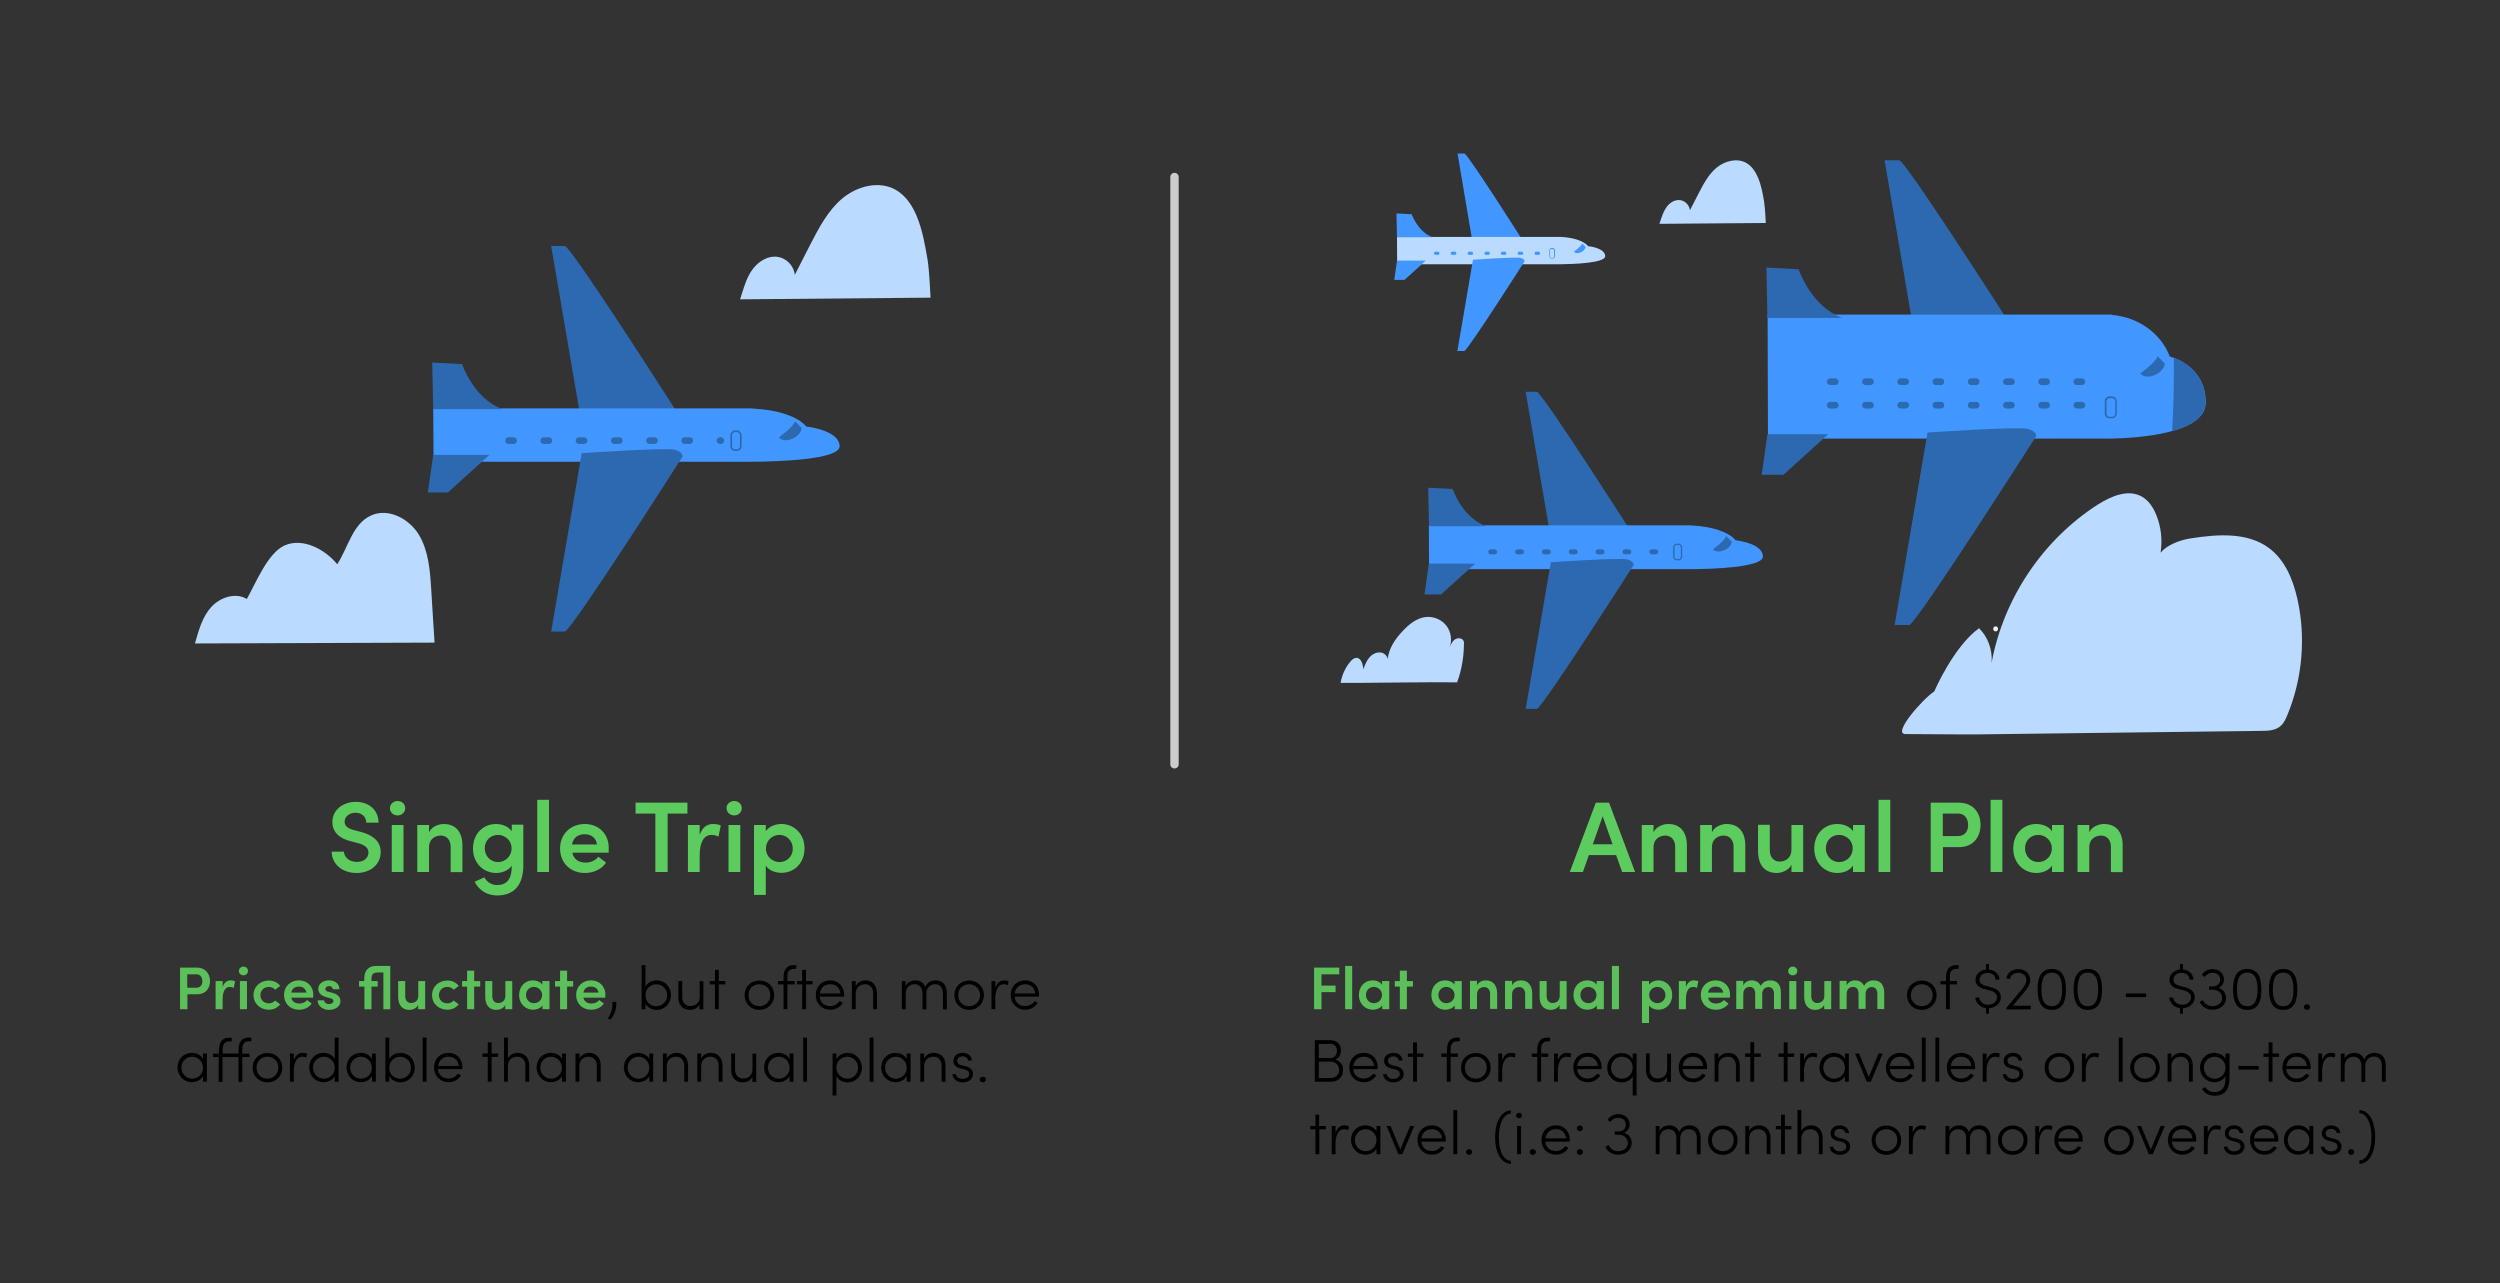 <?xml version="1.0" encoding="utf-8"?>
<!-- Generator: Adobe Illustrator 22.0.1, SVG Export Plug-In . SVG Version: 6.00 Build 0)  -->
<svg version="1.1" id="flat" xmlns="http://www.w3.org/2000/svg" xmlns:xlink="http://www.w3.org/1999/xlink" x="0px" y="0px"
	 viewBox="0 0 1490 764.7" enable-background="new 0 0 1490 764.7" xml:space="preserve">
<rect x="0" y="0" width="1490" height="764.7" fill="#333333" stroke="none"/>
<g>
	<path fill="#2C69B0" d="M346.7,252.9c0,0,49.8,3.4,55.3,2.1c5.4-1.4,4.8-4.1,4.8-4.1s-63.8-100.2-70-104.3c-6.1,0-8.3,0-8.3,0
		L346.7,252.9z"/>
	<path fill="#4197FF" d="M500.4,266c0-8.7-15.9-11.3-19.9-11.8c-4.7-5.8-17.1-10.1-31.9-10.7v-0.1H258.2l0.2,30.8
		c0,5.1,5.3,1,11.7,1h172.6c0,0,1.8,0,4.7,0h1.2v0C463.3,275.1,500.4,274,500.4,266z"/>
	<path fill="#2D69B0" d="M429.1,264.6h0.5c1.1,0,2-0.9,2-2c0-1.1-0.9-2-2-2h-0.5c-1.1,0-2,0.9-2,2
		C427.1,263.7,428,264.6,429.1,264.6z M408.1,264.6h3c1.1,0,2-0.9,2-2c0-1.1-0.9-2-2-2h-3c-1.1,0-2,0.9-2,2
		C406.1,263.7,407,264.6,408.1,264.6z M387.1,264.6h3c1.1,0,2-0.9,2-2c0-1.1-0.9-2-2-2h-3c-1.1,0-2,0.9-2,2
		C385.1,263.7,386,264.6,387.1,264.6z M366.1,264.6h3c1.1,0,2-0.9,2-2c0-1.1-0.9-2-2-2h-3c-1.1,0-2,0.9-2,2
		C364.1,263.7,365,264.6,366.1,264.6z M345.1,264.6h3c1.1,0,2-0.9,2-2c0-1.1-0.9-2-2-2h-3c-1.1,0-2,0.9-2,2
		C343.1,263.7,344,264.6,345.1,264.6z M324.1,264.6h3c1.1,0,2-0.9,2-2c0-1.1-0.9-2-2-2h-3c-1.1,0-2,0.9-2,2
		C322.1,263.7,323,264.6,324.1,264.6z M303.1,264.6h3c1.1,0,2-0.9,2-2c0-1.1-0.9-2-2-2h-3c-1.1,0-2,0.9-2,2
		C301.1,263.7,302,264.6,303.1,264.6z"/>
	<path fill="#2C69B0" d="M439.1,268.3v-0.5h-0.9c-1,0-1.9-0.8-1.9-1.9v-6.5c0-1,0.8-1.9,1.9-1.9h0.9c1,0,1.9,0.8,1.9,1.9v6.5
		c0,1-0.8,1.9-1.9,1.9V268.3v0.5c1.6,0,2.9-1.3,2.9-2.9v-6.5c0-1.6-1.3-2.9-2.9-2.9h-0.9c-1.6,0-2.9,1.3-2.9,2.9v6.5
		c0,1.6,1.3,2.9,2.9,2.9h0.9V268.3z"/>
	<path fill="#2D69B0" d="M299.7,243.9h-41.5l-0.6-27.8l17.8,0.9C275.4,217,282.4,237.9,299.7,243.9z"/>
	<polygon fill="#2D69B0" points="258.2,271.1 255,293.5 267,293.5 291.7,271.1 	"/>
	<path fill="#2C69B0" d="M464.2,260.7c0,0,8.8-6.4,9.6-9.6c2.4,2.4,4,4,4,4s0,4-5.6,6.4C466.6,263.9,464.2,260.7,464.2,260.7z"/>
	<path fill="#2C69B0" d="M346.7,270.1c0,0,49.8-3.4,55.3-2.1c5.4,1.4,4.8,4.1,4.8,4.1s-63.8,100.2-70,104.3c-6.1,0-8.3,0-8.3,0
		L346.7,270.1z"/>
	<path fill="#2C69B0" d="M924.3,320.9c0,0,40.9,2.8,45.4,1.7s3.9-3.4,3.9-3.4s-52.5-82.3-57.5-85.7c-5,0-6.8,0-6.8,0L924.3,320.9z"
		/>
	<path fill="#4197FF" d="M1050.7,331.7c0-7.2-13.1-9.3-16.3-9.7c-3.9-4.8-14-8.3-26.2-8.8v-0.1H851.6l0.1,25.3
		c0,4.2,4.3,0.8,9.6,0.8h141.8c0,0,1.5,0,3.9,0h1v0C1020.2,339.2,1050.7,338.2,1050.7,331.7z"/>
	<path fill="#2D69B0" d="M986.8,330.4h-2.3c-0.8,0-1.5-0.7-1.5-1.5s0.7-1.5,1.5-1.5h2.3c0.8,0,1.5,0.7,1.5,1.5
		S987.7,330.4,986.8,330.4z M970.8,330.4h-2.3c-0.8,0-1.5-0.7-1.5-1.5s0.7-1.5,1.5-1.5h2.3c0.8,0,1.5,0.7,1.5,1.5
		S971.7,330.4,970.8,330.4z M954.8,330.4h-2.3c-0.8,0-1.5-0.7-1.5-1.5s0.7-1.5,1.5-1.5h2.3c0.8,0,1.5,0.7,1.5,1.5
		S955.7,330.4,954.8,330.4z M938.8,330.4h-2.3c-0.8,0-1.5-0.7-1.5-1.5s0.7-1.5,1.5-1.5h2.3c0.8,0,1.5,0.7,1.5,1.5
		S939.6,330.4,938.8,330.4z M922.8,330.4h-2.3c-0.8,0-1.5-0.7-1.5-1.5s0.7-1.5,1.5-1.5h2.3c0.8,0,1.5,0.7,1.5,1.5
		S923.6,330.4,922.8,330.4z M906.8,330.4h-2.3c-0.8,0-1.5-0.7-1.5-1.5s0.7-1.5,1.5-1.5h2.3c0.8,0,1.5,0.7,1.5,1.5
		S907.6,330.4,906.8,330.4z M890.8,330.4h-2.3c-0.8,0-1.5-0.7-1.5-1.5s0.7-1.5,1.5-1.5h2.3c0.8,0,1.5,0.7,1.5,1.5
		S891.6,330.4,890.8,330.4z"/>
	<path fill="#2C69B0" d="M1000.4,334h-1c-1.2,0-2.2-1-2.2-2.2v-5.6c0-1.2,1-2.2,2.2-2.2h1c1.2,0,2.2,1,2.2,2.2v5.6
		C1002.6,333,1001.6,334,1000.4,334z M999.4,324.8c-0.8,0-1.4,0.6-1.4,1.4v5.6c0,0.8,0.6,1.4,1.4,1.4h1c0.8,0,1.4-0.6,1.4-1.4v-5.6
		c0-0.8-0.6-1.4-1.4-1.4H999.4z"/>
	<path fill="#2D69B0" d="M885.8,313.6h-34.1l-0.5-22.9l14.6,0.7C865.8,291.5,871.5,308.6,885.8,313.6z"/>
	<polygon fill="#2D69B0" points="851.6,335.9 849,354.3 858.8,354.3 879.2,335.9 	"/>
	<path fill="#2C69B0" d="M1020.9,327.4c0,0,7.2-5.2,7.9-7.9c2,2,3.3,3.3,3.3,3.3s0,3.3-4.6,5.2S1020.9,327.4,1020.9,327.4z"/>
	<path fill="#2C69B0" d="M924.3,335.1c0,0,40.9-2.8,45.4-1.7s3.9,3.4,3.9,3.4s-52.5,82.3-57.5,85.7c-5,0-6.8,0-6.8,0L924.3,335.1z"
		/>
	<path fill="#2C69B0" d="M1142.8,210.2c0,0,53.7,3.7,59.6,2.2c5.9-1.5,5.1-4.4,5.1-4.4s-68.8-108-75.4-112.5c-6.6,0-8.9,0-8.9,0
		L1142.8,210.2z"/>
	<path fill="#4197FF" d="M1314.6,239.9c0-20.2-17.2-26.3-21.4-27.4c-5.1-13.5-18.4-23.4-34.4-24.8v-0.2h-205.3l0.2,71.6
		c0,11.7,5.7,2.3,12.6,2.3h186.1c0,0,1.9,0,5.1,0h1.3v0C1274.6,261,1314.6,258.4,1314.6,239.9z"/>
	<path fill="#2D69B0" d="M1240.8,239.5h-3c-1.1,0-2,0.9-2,2s0.9,2,2,2h3c1.1,0,2-0.9,2-2S1241.9,239.5,1240.8,239.5z"/>
	<path fill="#2D69B0" d="M1093.8,239.5h-3c-1.1,0-2,0.9-2,2s0.9,2,2,2h3c1.1,0,2-0.9,2-2S1094.9,239.5,1093.8,239.5z"/>
	<path fill="#2D69B0" d="M1135.8,239.5h-3c-1.1,0-2,0.9-2,2s0.9,2,2,2h3c1.1,0,2-0.9,2-2S1136.9,239.5,1135.8,239.5z"/>
	<path fill="#2D69B0" d="M1114.8,239.5h-3c-1.1,0-2,0.9-2,2s0.9,2,2,2h3c1.1,0,2-0.9,2-2S1115.9,239.5,1114.8,239.5z"/>
	<path fill="#2D69B0" d="M1219.8,239.5h-3c-1.1,0-2,0.9-2,2s0.9,2,2,2h3c1.1,0,2-0.9,2-2S1220.9,239.5,1219.8,239.5z"/>
	<path fill="#2D69B0" d="M1156.8,239.5h-3c-1.1,0-2,0.9-2,2s0.9,2,2,2h3c1.1,0,2-0.9,2-2S1157.9,239.5,1156.8,239.5z"/>
	<path fill="#2D69B0" d="M1177.8,239.5h-3c-1.1,0-2,0.9-2,2s0.9,2,2,2h3c1.1,0,2-0.9,2-2S1178.9,239.5,1177.8,239.5z"/>
	<path fill="#2D69B0" d="M1198.8,239.5h-3c-1.1,0-2,0.9-2,2s0.9,2,2,2h3c1.1,0,2-0.9,2-2S1199.9,239.5,1198.8,239.5z"/>
	<path fill="#2D69B0" d="M1240.8,225.5h-3c-1.1,0-2,0.9-2,2s0.9,2,2,2h3c1.1,0,2-0.9,2-2S1241.9,225.5,1240.8,225.5z"/>
	<path fill="#2D69B0" d="M1093.8,225.5h-3c-1.1,0-2,0.9-2,2s0.9,2,2,2h3c1.1,0,2-0.9,2-2S1094.9,225.5,1093.8,225.5z"/>
	<path fill="#2D69B0" d="M1135.8,225.5h-3c-1.1,0-2,0.9-2,2s0.9,2,2,2h3c1.1,0,2-0.9,2-2S1136.9,225.5,1135.8,225.5z"/>
	<path fill="#2D69B0" d="M1114.8,225.5h-3c-1.1,0-2,0.9-2,2s0.9,2,2,2h3c1.1,0,2-0.9,2-2S1115.9,225.5,1114.8,225.5z"/>
	<path fill="#2D69B0" d="M1219.8,225.5h-3c-1.1,0-2,0.9-2,2s0.9,2,2,2h3c1.1,0,2-0.9,2-2S1220.9,225.5,1219.8,225.5z"/>
	<path fill="#2D69B0" d="M1156.8,225.5h-3c-1.1,0-2,0.9-2,2s0.9,2,2,2h3c1.1,0,2-0.9,2-2S1157.9,225.5,1156.8,225.5z"/>
	<path fill="#2D69B0" d="M1177.8,225.5h-3c-1.1,0-2,0.9-2,2s0.9,2,2,2h3c1.1,0,2-0.9,2-2S1178.9,225.5,1177.8,225.5z"/>
	<path fill="#2D69B0" d="M1198.8,225.5h-3c-1.1,0-2,0.9-2,2s0.9,2,2,2h3c1.1,0,2-0.9,2-2S1199.9,225.5,1198.8,225.5z"/>
	<path fill="#2C69B0" d="M1258.7,249.3h-1.4c-1.6,0-2.9-1.3-2.9-2.9v-7.3c0-1.6,1.3-2.9,2.9-2.9h1.4c1.6,0,2.9,1.3,2.9,2.9v7.3
		C1261.6,248,1260.3,249.3,1258.7,249.3z M1257.4,237.3c-1,0-1.9,0.8-1.9,1.9v7.3c0,1,0.8,1.9,1.9,1.9h1.4c1,0,1.9-0.8,1.9-1.9v-7.3
		c0-1-0.8-1.9-1.9-1.9H1257.4z"/>
	<path fill="#2D69B0" d="M1098.2,189.5h-44.8l-0.6-30l19.2,1C1072,160.5,1079.5,183,1098.2,189.5z"/>
	<polygon fill="#2D69B0" points="1053.4,258.8 1050,283 1062.9,283 1089.6,258.8 	"/>
	<path fill="#2C69B0" d="M1275.6,222.6c0,0,9.5-6.9,10.3-10.3c2.6,2.6,4.3,4.3,4.3,4.3s0,4.3-6,6.9
		C1278.2,226.1,1275.6,222.6,1275.6,222.6z"/>
	<path fill="#2C69B0" d="M1148.8,257.8c0,0,53.7-3.7,59.6-2.2c5.9,1.5,5.1,4.4,5.1,4.4s-68.8,108-75.4,112.5c-6.6,0-8.9,0-8.9,0
		L1148.8,257.8z"/>
	<path fill="#2C69B0" d="M1295.6,213.2c0.2,14.6-0.2,29.1-1,43.7c11.1-3.1,19.9-8.3,19.9-17C1314.6,222.4,1301.9,215.6,1295.6,213.2
		z"/>
	<path fill="#4197FF" d="M877.9,146c0,0,25.5,1.8,28.3,1.1c2.8-0.7,2.4-2.1,2.4-2.1S876,93.6,872.9,91.5c-3.1,0-4.2,0-4.2,0
		L877.9,146z"/>
	<path fill="#BADAFF" d="M956.7,152.7c0-4.5-8.2-5.8-10.2-6c-2.4-3-8.7-5.2-16.4-5.5v0h-97.5l0.1,15.8c0,2.6,2.7,0.5,6,0.5h88.4
		c0,0,0.9,0,2.4,0h0.6v0C937.7,157.4,956.7,156.8,956.7,152.7z"/>
	<path fill="#4197FF" d="M916.9,151.9h-1.4c-0.5,0-0.9-0.4-0.9-0.9s0.4-1,0.9-1h1.4c0.5,0,1,0.4,1,1S917.4,151.9,916.9,151.9z
		 M906.9,151.9h-1.4c-0.5,0-1-0.4-1-0.9s0.4-1,1-1h1.4c0.5,0,1,0.4,1,1S907.4,151.9,906.9,151.9z M896.9,151.9h-1.4
		c-0.5,0-1-0.4-1-0.9s0.4-1,1-1h1.4c0.5,0,0.9,0.4,0.9,1S897.5,151.9,896.9,151.9z M887,151.9h-1.4c-0.5,0-0.9-0.4-0.9-0.9
		s0.4-1,0.9-1h1.4c0.5,0,0.9,0.4,0.9,1S887.5,151.9,887,151.9z M877,151.9h-1.4c-0.5,0-0.9-0.4-0.9-0.9s0.4-1,0.9-1h1.4
		c0.5,0,1,0.4,1,1S877.5,151.9,877,151.9z M867,151.9h-1.4c-0.5,0-1-0.4-1-0.9s0.4-1,1-1h1.4c0.5,0,1,0.4,1,1S867.5,151.9,867,151.9
		z M857,151.9h-1.4c-0.5,0-1-0.4-1-0.9s0.4-1,1-1h1.4c0.5,0,0.9,0.4,0.9,1S857.6,151.9,857,151.9z"/>
	<path fill="#4197FF" d="M925.4,154.1h-0.6c-0.7,0-1.4-0.6-1.4-1.4v-3.5c0-0.7,0.6-1.4,1.4-1.4h0.6c0.7,0,1.4,0.6,1.4,1.4v3.5
		C926.7,153.5,926.1,154.1,925.4,154.1z M924.7,148.4c-0.5,0-0.9,0.4-0.9,0.9v3.5c0,0.5,0.4,0.9,0.9,0.9h0.6c0.5,0,0.9-0.4,0.9-0.9
		v-3.5c0-0.5-0.4-0.9-0.9-0.9H924.7z"/>
	<path fill="#4197FF" d="M853.9,141.4h-21.3l-0.3-14.2l9.1,0.5C841.4,127.6,845,138.3,853.9,141.4z"/>
	<polygon fill="#4197FF" points="832.6,155.3 831,166.8 837.1,166.8 849.8,155.3 	"/>
	<path fill="#4197FF" d="M938.1,150c0,0,4.5-3.3,4.9-4.9c1.2,1.2,2,2,2,2s0,2-2.9,3.3S938.1,150,938.1,150z"/>
	<path fill="#4197FF" d="M877.9,154.8c0,0,25.5-1.8,28.3-1.1c2.8,0.7,2.4,2.1,2.4,2.1s-32.7,51.3-35.8,53.4c-3.1,0-4.2,0-4.2,0
		L877.9,154.8z"/>
	<path fill="#BADAFF" d="M259,383c0,0-1.4-21.3-2-31.9c-0.7-11.2-1.6-22.9-7.4-32.5c-5.9-9.6-18.4-16.1-28.6-11.3
		c-10.9,5-13.5,19-20,29c-7.4-9.1-20.9-16.1-31.6-11.1c-10.1,4.7-17.2,23-22.3,31.8c-6.7-4.1-15.9-1-21.2,4.8
		c-5.3,5.8-7.6,14.2-9.7,21.7L259,383z"/>
	<path fill="#BADAFF" d="M554.6,177.4c0,0-0.7-16.5-1.8-22.8c-1.5-8.7-3-17.5-6.4-25.7c-2.6-6.3-6.6-12.4-12.6-15.8
		c-9.9-5.6-22.9-2.2-31.7,5.1c-8.7,7.3-14.1,17.7-19.3,27.8c-3,5.9-6.1,11.9-9.1,17.8c-0.5-5.3-4.9-9.9-10.1-10.7
		c-5.6-0.9-11.1,2.4-14.6,6.8c-3.5,4.4-5.2,9.9-6.9,15.3c-0.3,1.1-0.7,2.1-1,3.2L554.6,177.4z"/>
	<path fill="#BADAFF" d="M1052.4,132.9c0,0-0.4-9.2-1-12.7c-0.8-4.9-1.7-9.8-3.6-14.3c-1.5-3.5-3.7-6.9-7-8.8
		c-5.5-3.1-12.8-1.2-17.7,2.8c-4.9,4.1-7.9,9.9-10.8,15.5c-1.7,3.3-3.4,6.6-5.1,9.9c-0.3-2.9-2.7-5.5-5.6-6
		c-3.1-0.5-6.2,1.3-8.1,3.8c-1.9,2.5-2.9,5.5-3.9,8.5c-0.2,0.6-0.4,1.2-0.6,1.8L1052.4,132.9z"/>
	<path fill="#BADAFF" d="M1369.2,356.8c-2.6-11.5-7.4-23.1-16.8-30.1c-13-9.7-30.9-8.3-46.9-5.8c-6.4,1-14,3.9-17.8,8.5
		c1.2-7.6,0.3-15.5-2.6-22.6c-1.8-4.4-4.5-8.6-8.7-10.9c-8.1-4.5-18.1-0.2-25.9,4.7c-32.9,21-56.4,56-63.5,94.4
		c0.6-7.5-2.1-15.3-7.5-20.6c-15.3,11.1-26.7,37.7-26.7,37.7c-6.9,4.5-25.3,25.4-17.1,25.4c7.8,0,34.4,0.3,42.6,0.2
		c56.5-0.7,113.1-1.4,169.6-2.1c3.7,0,7.7-0.2,10.7-2.4c2.3-1.7,3.6-4.4,4.7-7.1C1372.3,404.3,1374.4,379.7,1369.2,356.8z"/>
	<path fill="#F1F1F1" d="M1189.4,376.3c1.9,0,1.9-3,0-3C1187.5,373.3,1187.5,376.3,1189.4,376.3z"/>
	<path fill="#BADAFF" d="M872.2,381.8c-1-1.7-3.6-1.8-5.2-0.6c-1.6,1.2-2.4,3.1-3.1,5c1.7-4.3,1-9.4-1.7-13.1
		c-2.8-3.7-7.5-5.8-12.1-5.4c-5.7,0.5-10.4,4.4-14.3,8.6c-4.3,4.6-8.1,10.2-8.7,16.4c-0.4-1.9-2.1-3.5-4.1-3.8c-2.6-0.4-5.2,1-6.9,3
		c-1.7,2-2.6,4.5-3.6,7c-0.1-3.1-1.4-7.2-4.5-6.8c-1.2,0.2-2.2,1.1-3,2c-3.1,3.6-5.2,8.1-6,12.9c6.5,0.2,50.8-0.6,69.4-0.3
		c2.6-6.6,4-15,4.1-22.1C872.6,383.5,872.6,382.6,872.2,381.8z"/>
	<path fill="#CCCCCC" d="M697.5,105.5c0,2,0,350,0,350c0,1.4,1.1,2.5,2.5,2.5c1.4,0,2.5-1.1,2.5-2.5c0,0,0-87,0-174.2
		c0-87.3,0-174.8,0-175.8c0-1.4-1.1-2.5-2.5-2.5C698.6,103,697.5,104.1,697.5,105.5L697.5,105.5z"/>
	<path fill="#5CCC5E" d="M464.6,513.8c-4,0-8.1-3.1-8.1-8s3.8-8.2,8.1-8.2c4.3,0,7.9,3.5,7.9,8.2S468.9,513.8,464.6,513.8z
		 M465.7,491.1c-3.4,0-7.4,1.4-9.3,4.3v-3.7h-7v41.7h7v-17.5c1.9,3,5.8,4.3,9.4,4.3c7.4,0,13.7-5.6,13.7-14.6
		C479.5,496.7,473,491.1,465.7,491.1z M434.2,519.7h7v-28h-7V519.7z M437.6,486c2.5,0,4.5-1.9,4.5-4.3c0-2.5-2-4.3-4.5-4.3
		c-2.5,0-4.6,1.8-4.6,4.3C433.1,484.2,435.2,486,437.6,486z M425,491.1c-3.5,0-6.5,1.9-8,6.6v-6h-7v28h7v-9.8
		c0-7.9,2.5-12.3,7.1-12.3c1,0,2.5,0.2,4.1,1l1.4-6.6C428.5,491.4,426.7,491.1,425,491.1z M409.8,478.4h-31v6.5h11.8v34.8h7.3v-34.8
		h11.8V478.4z M340.9,503.3c0.8-4.3,3.8-6.1,7.6-6.1c3.9,0,6.8,2.2,7.3,6.1H340.9z M362.8,505.4c0-8.8-6.3-14.3-14.3-14.3
		c-8,0-14.7,5.6-14.7,14.6c0,8.8,6.4,14.6,14.8,14.6c5.1,0,10-2.2,12.6-6.2l-4.6-3.5c-1.7,2.3-4.6,3.5-7.6,3.5c-4.1,0-7.1-2-7.9-5.9
		h21.7C362.7,507.1,362.8,506.2,362.8,505.4z M320.2,519.7h7v-43h-7V519.7z M296.8,513.8c-4.3,0-7.9-3.5-7.9-8.2c0-4.7,3.5-8,7.9-8
		c4,0,8.1,3.1,8.1,8C304.9,510.5,301,513.8,296.8,513.8z M305,491.7v3.7c-2-2.9-5.8-4.3-9.4-4.3c-7.4,0-13.7,5.6-13.7,14.6
		c0,8.9,6.4,14.6,13.8,14.6c3.4,0,7.3-1.4,9.3-4.3v0.4c0,8-3.4,11.1-8.8,11.1c-3.1,0-6.1-1.8-7.5-4.6l-5.8,2.6
		c2.5,5.1,7.5,8.2,13.3,8.2c9.6,0,15.7-5.5,15.7-18.1v-24.1H305z M264.4,491.1c-2.9,0-7.3,1.6-8.7,5v-4.4h-7v28h7v-14.6
		c0-5.4,4-7.1,7.1-7.1c3.1,0,5.8,2.3,5.8,6.7v15.1h7V504C275.6,495.8,271.6,491.1,264.4,491.1z M233.5,519.7h7v-28h-7V519.7z
		 M237,486c2.5,0,4.5-1.9,4.5-4.3c0-2.5-2-4.3-4.5-4.3c-2.5,0-4.6,1.8-4.6,4.3C232.4,484.2,234.5,486,237,486z M212.5,520.3
		c8.1,0,14.4-4.9,14.4-12.5c0-6.6-5-10.1-11.5-11.9l-4.9-1.3c-4.7-1.2-5.1-3.7-5.1-4.8c0-3.2,2.9-5.4,6.5-5.4c3.8,0,6.4,2.5,6.4,5.9
		h7.3c0-7.7-5.9-12.4-13.5-12.4c-7.6,0-14,4.7-14,12.1c0,3.6,1.6,8.9,10.4,11.2l5.2,1.4c3.5,1,5.9,2.6,5.9,5.5
		c0,3.2-2.7,5.6-6.9,5.6c-4.6,0-7.6-2.9-7.7-6.1h-7.3C197.7,514.6,203.6,520.3,212.5,520.3z"/>
	<path fill="#5CC05A" d="M347.7,591.6c0.5-2.6,2.3-3.6,4.6-3.6c2.3,0,4.1,1.3,4.4,3.6H347.7z M360.8,592.9c0-5.3-3.8-8.6-8.6-8.6
		c-4.8,0-8.8,3.4-8.8,8.7c0,5.3,3.8,8.8,8.9,8.8c3.1,0,6-1.3,7.6-3.7l-2.8-2.1c-1,1.4-2.7,2.1-4.6,2.1c-2.5,0-4.3-1.2-4.8-3.5h13
		C360.8,593.9,360.8,593.4,360.8,592.9z M341.6,584.7H338v-6.2h-4.2v6.2h-3v3.3h3v13.5h4.2V588h3.6V584.7z M318.2,597.9
		c-2.6,0-4.7-2.1-4.7-4.9s2.1-4.8,4.7-4.8c2.4,0,4.9,1.9,4.9,4.8C323.1,596,320.8,597.9,318.2,597.9z M323.2,584.7v2.2
		c-1.2-1.8-3.5-2.6-5.6-2.6c-4.4,0-8.2,3.3-8.2,8.7c0,5.4,3.9,8.8,8.3,8.8c2.1,0,4.4-0.8,5.6-2.6v2.3h4.2v-16.8H323.2z M301.2,584.7
		v8.8c0,3.3-2.4,4.3-4.3,4.3c-1.9,0-3.5-1.4-3.5-4.1v-9h-4.2v9.4c0,4.9,2.4,7.8,6.7,7.8c1.7,0,4.4-0.9,5.2-3v2.6h4.2v-16.8H301.2z
		 M286.2,584.7h-3.6v-6.2h-4.2v6.2h-3v3.3h3v13.5h4.2V588h3.6V584.7z M266.6,601.8c2.9,0,5.3-1.3,6.8-3.2l-3-2.3
		c-0.9,1-2.3,1.7-3.8,1.7c-2.9,0-5-2.1-5-4.9c0-2.8,2.1-4.9,5-4.9c1.5,0,2.9,0.6,3.8,1.7l3-2.3c-1.5-2-3.9-3.2-6.8-3.2
		c-4.9,0-9.1,3.4-9.1,8.7S261.7,601.8,266.6,601.8z M249.3,584.7v8.8c0,3.3-2.4,4.3-4.3,4.3c-1.9,0-3.5-1.4-3.5-4.1v-9h-4.2v9.4
		c0,4.9,2.4,7.8,6.7,7.8c1.7,0,4.4-0.9,5.2-3v2.6h4.2v-16.8H249.3z M232.6,575.7h-8.5c-4.7,0-7,2.9-7,7.7v1.3H214v3.3h3.2v13.5h4.2
		V588h3.7v-3.3h-3.7v-1.5c0-2.1,0.8-3.6,3.6-3.6h3.5v21.9h4.1V575.7z M196.1,601.9c3.4,0,6.8-1.8,6.8-5.2c0-1.5-0.7-3.9-4.5-4.9
		l-2.7-0.7c-1-0.2-1.8-0.7-1.8-1.6c0-1,0.9-1.8,2.2-1.8c1.2,0,2.2,0.7,2.2,1.9h4c0-3.8-3.3-5.3-6.3-5.3c-3.7,0-6.3,2.3-6.3,4.9
		c0,2.1,1,4.1,4.8,5.1l2.2,0.6c1.3,0.3,2,0.7,2,1.7c0,1.1-1.1,1.8-2.7,1.8c-1.8,0-2.8-1.1-2.8-2.2h-3.9
		C189.4,599.9,192.8,601.9,196.1,601.9z M173.6,591.6c0.5-2.6,2.3-3.6,4.6-3.6c2.3,0,4.1,1.3,4.4,3.6H173.6z M186.7,592.9
		c0-5.3-3.8-8.6-8.6-8.6c-4.8,0-8.8,3.4-8.8,8.7c0,5.3,3.8,8.8,8.9,8.8c3.1,0,6-1.3,7.6-3.7l-2.8-2.1c-1,1.4-2.7,2.1-4.6,2.1
		c-2.5,0-4.3-1.2-4.8-3.5h13C186.6,593.9,186.7,593.4,186.7,592.9z M160.2,601.8c2.9,0,5.3-1.3,6.8-3.2l-3-2.3
		c-0.9,1-2.3,1.7-3.8,1.7c-2.9,0-5-2.1-5-4.9c0-2.8,2.1-4.9,5-4.9c1.5,0,2.9,0.6,3.8,1.7l3-2.3c-1.5-2-3.9-3.2-6.8-3.2
		c-4.9,0-9.1,3.4-9.1,8.7S155.4,601.8,160.2,601.8z M143,601.5h4.2v-16.8H143V601.5z M145.1,581.3c1.5,0,2.7-1.1,2.7-2.6
		c0-1.5-1.2-2.6-2.7-2.6c-1.5,0-2.7,1.1-2.7,2.6C142.3,580.2,143.6,581.3,145.1,581.3z M137.5,584.3c-2.1,0-3.9,1.2-4.8,4v-3.6h-4.2
		v16.8h4.2v-5.9c0-4.7,1.5-7.4,4.2-7.4c0.6,0,1.5,0.1,2.4,0.6l0.8-4C139.5,584.6,138.5,584.3,137.5,584.3z M117,588.7h-5.4v-8h5.5
		c2.5,0,3.5,2.1,3.5,4C120.7,586.7,119.6,588.7,117,588.7z M117.3,576.7h-10v24.8h4.4v-8.9h5.7c5.5,0,7.8-3.9,7.8-8
		C125.1,580.7,122.7,576.7,117.3,576.7z"/>
	<path d="M604.8,592.1c0.4-3.6,2.9-5.5,6.2-5.5c3.3,0,5.7,2.1,6,5.5H604.8z M619.3,593c0-5.3-3.5-8.7-8.3-8.7
		c-4.8,0-8.6,3.4-8.6,8.7s3.8,8.8,8.6,8.8c3.2,0,6-1.5,7.5-4.2l-2-0.9c-1.1,1.8-3.2,2.9-5.5,2.9c-3.4,0-5.9-2-6.3-5.6h14.5
		C619.3,593.7,619.3,593.4,619.3,593z M598.5,584.3c-2.6,0-4.4,1.6-5.3,4.5v-4.1h-2.3v16.8h2.3v-6.3c0-4.1,1.2-8.6,5.2-8.6
		c0.6,0,1.4,0.1,2.3,0.5l0.4-2.2C600.6,584.5,599.5,584.3,598.5,584.3z M577.6,599.7c-3.6,0-6.5-2.6-6.5-6.6c0-4,2.9-6.5,6.5-6.5
		c3.5,0,6.5,2.6,6.5,6.5C584.1,597,581.1,599.7,577.6,599.7z M577.6,601.9c4.8,0,8.8-3.5,8.8-8.8s-4-8.7-8.8-8.7
		c-4.8,0-8.8,3.4-8.8,8.7S572.8,601.9,577.6,601.9z M557.7,584.3c-2.1,0-5,0.7-6.2,4c-0.9-2.6-3.2-4-5.9-4c-2.5,0-4.9,1.2-5.8,3.4
		v-3h-2.3v16.8h2.3v-9.3c0.1-4,2.7-5.6,5.4-5.6c2.7,0,4.6,2,4.6,5.3v9.7h2.3v-8.7l0,0.1c-0.3-4.1,2.1-6.4,5.2-6.4
		c2.8,0,4.7,2,4.7,5.3v9.7h2.3v-9.8C564.4,587.1,561.8,584.3,557.7,584.3z M515.8,584.3c-2.1,0-4.8,1-5.8,3.4v-3h-2.3v16.8h2.3v-9.3
		c0.1-4.1,2.9-5.6,5.6-5.6s4.8,2,4.8,5.2v9.7h2.3v-9.8C522.6,587.1,519.8,584.3,515.8,584.3z M488.7,592.1c0.4-3.6,2.9-5.5,6.2-5.5
		c3.3,0,5.7,2.1,6,5.5H488.7z M503.1,593c0-5.3-3.5-8.7-8.3-8.7c-4.8,0-8.6,3.4-8.6,8.7s3.8,8.8,8.6,8.8c3.2,0,6-1.5,7.5-4.2l-2-0.9
		c-1.1,1.8-3.2,2.9-5.5,2.9c-3.4,0-5.9-2-6.3-5.6h14.5C503.1,593.7,503.1,593.4,503.1,593z M484.3,584.7h-3.9V578h-2.3v6.7h-3.1v2
		h3.1v14.8h2.3v-14.8h3.9V584.7z M473.3,577.4h1.3v-2.2H473c-4.4,0-6,3.1-6,7.3v2.2h-3.3v2h3.3v14.8h2.3v-14.8h4.3v-2h-4.3v-2.4
		C469.2,579.5,470.1,577.4,473.3,577.4z M452.6,599.7c-3.6,0-6.5-2.6-6.5-6.6c0-4,2.9-6.5,6.5-6.5c3.5,0,6.5,2.6,6.5,6.5
		C459.1,597,456.1,599.7,452.6,599.7z M452.6,601.9c4.8,0,8.8-3.5,8.8-8.8s-4-8.7-8.8-8.7c-4.8,0-8.8,3.4-8.8,8.7
		S447.8,601.9,452.6,601.9z M432.3,584.7h-3.9V578h-2.3v6.7h-3.1v2h3.1v14.8h2.3v-14.8h3.9V584.7z M417,584.7v9.3
		c0,4.1-2.9,5.6-5.6,5.6c-2.7,0-4.8-2-4.8-5.2v-9.7h-2.3v9.8c0,4.6,2.7,7.4,6.8,7.4c2.1,0,4.8-0.9,5.8-3.3v3h2.3v-16.8H417z
		 M391.2,599.7c-3.5,0-6.5-2.6-6.5-6.5c0-4.1,3.2-6.6,6.5-6.6c3.6,0,6.4,2.8,6.4,6.5C397.7,596.8,394.8,599.7,391.2,599.7z
		 M391.4,584.3c-2.8,0-5.4,1.3-6.7,3.6v-12.7h-2.3v26.3h2.3v-3.3c1.2,2.3,3.9,3.7,6.7,3.7c4.7,0,8.5-3.7,8.5-8.8
		S396.1,584.3,391.4,584.3z M363.8,607.6c2.4-2.5,3.8-6.4,3.5-10.5H365c0.3,4.1-0.8,7.2-2.8,10L363.8,607.6z"/>
	<path d="M585.7,645.1c1,0,1.9-0.7,1.9-1.7c0-1-0.8-1.7-1.9-1.7c-1,0-1.8,0.7-1.8,1.7C583.9,644.3,584.7,645.1,585.7,645.1z
		 M573.7,645.1c3.5,0,6.2-1.9,6.2-4.9c0-1.9-1-3.9-4.3-4.7l-2.5-0.6c-1.2-0.3-2.6-1-2.6-2.6c0-1.6,1.3-2.7,3.3-2.7
		c1.7,0,3.1,1,3.2,2.5h2.2c-0.1-3-2.7-4.6-5.5-4.6c-3.2,0-5.5,2-5.5,4.7c0,2.8,1.9,4,4.3,4.6l2.4,0.6c1.7,0.4,2.7,1.3,2.7,2.7
		c0,1.7-1.5,2.9-3.9,2.9c-2.4,0-3.7-1.4-4-2.8h-2.1C567.9,643.4,570.8,645.1,573.7,645.1z M556.6,627.5c-2.1,0-4.8,1-5.8,3.4v-3
		h-2.3v16.8h2.3v-9.3c0.1-4.1,2.9-5.6,5.6-5.6s4.8,2,4.8,5.2v9.7h2.3v-9.8C563.5,630.3,560.7,627.5,556.6,627.5z M533.9,642.9
		c-3.5,0-6.4-2.9-6.4-6.6c0-3.7,2.9-6.5,6.4-6.5c3.3,0,6.5,2.6,6.5,6.6C540.4,640.2,537.4,642.9,533.9,642.9z M540.4,627.9v3.2
		c-1.3-2.3-3.9-3.6-6.7-3.6c-4.7,0-8.5,3.6-8.5,8.7s3.9,8.8,8.5,8.8c2.8,0,5.4-1.3,6.7-3.6v3.3h2.3v-16.8H540.4z M518.3,644.7h2.3
		v-26.3h-2.3V644.7z M505,642.9c-3.3,0-6.5-2.6-6.5-6.6c0-3.9,3-6.5,6.5-6.5c3.6,0,6.4,2.9,6.4,6.6
		C511.4,640.1,508.5,642.9,505,642.9z M505.2,627.5c-2.8,0-5.5,1.4-6.7,3.7v-3.3h-2.3v25h2.3v-11.4c1.3,2.3,3.9,3.6,6.7,3.6
		c4.7,0,8.5-3.6,8.5-8.7S509.9,627.5,505.2,627.5z M478.7,644.7h2.3v-26.3h-2.3V644.7z M464.1,642.9c-3.5,0-6.4-2.9-6.4-6.6
		c0-3.7,2.9-6.5,6.4-6.5c3.3,0,6.5,2.6,6.5,6.6C470.6,640.2,467.6,642.9,464.1,642.9z M470.6,627.9v3.2c-1.3-2.3-3.9-3.6-6.7-3.6
		c-4.7,0-8.5,3.6-8.5,8.7s3.9,8.8,8.5,8.8c2.8,0,5.4-1.3,6.7-3.6v3.3h2.3v-16.8H470.6z M448.5,627.9v9.3c0,4.1-2.9,5.6-5.6,5.6
		c-2.7,0-4.8-2-4.8-5.2v-9.7h-2.3v9.8c0,4.6,2.7,7.4,6.8,7.4c2.1,0,4.8-0.9,5.8-3.3v3h2.3v-16.8H448.5z M423.7,627.5
		c-2.1,0-4.8,1-5.8,3.4v-3h-2.3v16.8h2.3v-9.3c0.1-4.1,2.9-5.6,5.6-5.6s4.8,2,4.8,5.2v9.7h2.3v-9.8
		C430.5,630.3,427.8,627.5,423.7,627.5z M403.2,627.5c-2.1,0-4.8,1-5.8,3.4v-3h-2.3v16.8h2.3v-9.3c0.1-4.1,2.9-5.6,5.6-5.6
		s4.8,2,4.8,5.2v9.7h2.3v-9.8C410,630.3,407.3,627.5,403.2,627.5z M380.5,642.9c-3.5,0-6.4-2.9-6.4-6.6c0-3.7,2.9-6.5,6.4-6.5
		c3.3,0,6.5,2.6,6.5,6.6C387,640.2,384,642.9,380.5,642.9z M387,627.9v3.2c-1.3-2.3-3.9-3.6-6.7-3.6c-4.7,0-8.5,3.6-8.5,8.7
		s3.9,8.8,8.5,8.8c2.8,0,5.4-1.3,6.7-3.6v3.3h2.3v-16.8H387z M351.2,627.5c-2.1,0-4.8,1-5.8,3.4v-3H343v16.8h2.3v-9.3
		c0.1-4.1,2.9-5.6,5.6-5.6s4.8,2,4.8,5.2v9.7h2.3v-9.8C358,630.3,355.2,627.5,351.2,627.5z M328.4,642.9c-3.5,0-6.4-2.9-6.4-6.6
		c0-3.7,2.9-6.5,6.4-6.5c3.3,0,6.5,2.6,6.5,6.6C335,640.2,331.9,642.9,328.4,642.9z M335,627.9v3.2c-1.3-2.3-3.9-3.6-6.7-3.6
		c-4.7,0-8.5,3.6-8.5,8.7s3.9,8.8,8.5,8.8c2.8,0,5.4-1.3,6.7-3.6v3.3h2.3v-16.8H335z M308.5,627.5c-2.1,0-4.8,1-5.8,3.4v-12.5h-2.3
		v26.3h2.3v-9.3c0.1-4.1,2.9-5.6,5.6-5.6s4.8,2,4.8,5.2v9.7h2.3v-9.8C315.4,630.3,312.6,627.5,308.5,627.5z M296.8,627.9H293v-6.7
		h-2.3v6.7h-3.1v2h3.1v14.8h2.3v-14.8h3.9V627.9z M261.2,635.3c0.4-3.6,2.9-5.5,6.2-5.5c3.3,0,5.7,2.1,6,5.5H261.2z M275.6,636.2
		c0-5.3-3.5-8.7-8.3-8.7c-4.8,0-8.6,3.4-8.6,8.7s3.8,8.8,8.6,8.8c3.2,0,6-1.5,7.5-4.2l-2-0.9c-1.1,1.8-3.2,2.9-5.5,2.9
		c-3.4,0-5.9-2-6.3-5.6h14.5C275.6,636.9,275.6,636.6,275.6,636.2z M251.9,644.7h2.3v-26.3h-2.3V644.7z M238.5,642.9
		c-3.5,0-6.5-2.6-6.5-6.5c0-4.1,3.2-6.6,6.5-6.6c3.6,0,6.4,2.8,6.4,6.5C245,640,242.1,642.9,238.5,642.9z M238.7,627.5
		c-2.8,0-5.4,1.3-6.7,3.6v-12.7h-2.3v26.3h2.3v-3.3c1.2,2.3,3.9,3.7,6.7,3.7c4.7,0,8.5-3.7,8.5-8.8S243.4,627.5,238.7,627.5z
		 M215.1,642.9c-3.5,0-6.4-2.9-6.4-6.6c0-3.7,2.9-6.5,6.4-6.5c3.3,0,6.5,2.6,6.5,6.6C221.7,640.2,218.6,642.9,215.1,642.9z
		 M221.7,627.9v3.2c-1.3-2.3-3.9-3.6-6.7-3.6c-4.7,0-8.5,3.6-8.5,8.7s3.9,8.8,8.5,8.8c2.8,0,5.4-1.3,6.7-3.6v3.3h2.3v-16.8H221.7z
		 M193,642.9c-3.5,0-6.4-2.9-6.4-6.6c0-3.7,2.9-6.5,6.4-6.5c3.3,0,6.5,2.6,6.5,6.6C199.5,640.2,196.5,642.9,193,642.9z M199.5,618.4
		v12.7c-1.3-2.3-3.9-3.6-6.7-3.6c-4.7,0-8.5,3.6-8.5,8.7s3.9,8.8,8.5,8.8c2.8,0,5.4-1.3,6.7-3.6v3.3h2.3v-26.3H199.5z M180.4,627.5
		c-2.6,0-4.4,1.6-5.3,4.5v-4.1h-2.3v16.8h2.3v-6.3c0-4.1,1.2-8.6,5.2-8.6c0.6,0,1.4,0.1,2.3,0.5l0.4-2.2
		C182.4,627.7,181.3,627.5,180.4,627.5z M159.4,642.9c-3.6,0-6.5-2.6-6.5-6.6c0-4,2.9-6.5,6.5-6.5c3.5,0,6.5,2.6,6.5,6.5
		C165.9,640.2,162.9,642.9,159.4,642.9z M159.4,645.1c4.8,0,8.8-3.5,8.8-8.8s-4-8.7-8.8-8.7c-4.8,0-8.8,3.4-8.8,8.7
		S154.6,645.1,159.4,645.1z M148.5,620.6h1.3v-2.2h-1.6c-4.4,0-6,3.1-6,7.3v2.2h-9.5v-2.4c0-2.7,0.9-4.8,4.1-4.8h1.3v-2.2h-1.6
		c-4.4,0-6,3.1-6,7.3v2.2H127v2h3.3v14.8h2.3v-14.8h9.5v14.8h2.3v-14.8h4.3v-2h-4.3v-2.4C144.4,622.8,145.3,620.6,148.5,620.6z
		 M114.5,642.9c-3.5,0-6.4-2.9-6.4-6.6c0-3.7,2.9-6.5,6.4-6.5c3.3,0,6.5,2.6,6.5,6.6C121,640.2,118,642.9,114.5,642.9z M121,627.9
		v3.2c-1.3-2.3-3.9-3.6-6.7-3.6c-4.7,0-8.5,3.6-8.5,8.7s3.9,8.8,8.5,8.8c2.8,0,5.4-1.3,6.7-3.6v3.3h2.3v-16.8H121z"/>
	<path fill="#5CCC5E" d="M1253.9,491.1c-2.9,0-7.3,1.6-8.7,5v-4.4h-7v28h7v-14.6c0-5.4,4-7.1,7.1-7.1c3.1,0,5.8,2.3,5.8,6.7v15.1h7
		V504C1265.2,495.8,1261.1,491.1,1253.9,491.1z M1214.8,513.8c-4.3,0-7.9-3.5-7.9-8.2c0-4.7,3.5-8,7.9-8c4,0,8.1,3.1,8.1,8
		C1222.9,510.5,1219.1,513.8,1214.8,513.8z M1223,491.7v3.7c-1.9-2.9-5.8-4.3-9.4-4.3c-7.4,0-13.7,5.6-13.7,14.6
		c0,8.9,6.4,14.6,13.8,14.6c3.4,0,7.4-1.4,9.3-4.4v3.8h7v-28H1223z M1186.4,519.7h7v-43h-7V519.7z M1167,498.3h-9.1v-13.4h9.2
		c4.2,0,5.9,3.5,5.9,6.7C1173.1,495,1171.3,498.3,1167,498.3z M1167.4,478.4h-16.7v41.3h7.3v-14.8h9.4c9.1,0,13-6.5,13-13.3
		C1180.4,485,1176.5,478.4,1167.4,478.4z M1119.6,519.7h7v-43h-7V519.7z M1096.1,513.8c-4.3,0-7.9-3.5-7.9-8.2c0-4.7,3.5-8,7.9-8
		c4,0,8.1,3.1,8.1,8C1104.2,510.5,1100.4,513.8,1096.1,513.8z M1104.4,491.7v3.7c-1.9-2.9-5.8-4.3-9.4-4.3
		c-7.4,0-13.7,5.6-13.7,14.6c0,8.9,6.4,14.6,13.8,14.6c3.4,0,7.4-1.4,9.3-4.4v3.8h7v-28H1104.4z M1067.7,491.7v14.6
		c0,5.5-4,7.2-7.1,7.2c-3.1,0-5.8-2.3-5.8-6.8v-15.1h-7v15.7c0,8.2,4,13,11.2,13c2.8,0,7.3-1.6,8.7-5v4.4h7v-28H1067.7z M1029,491.1
		c-2.9,0-7.3,1.6-8.7,5v-4.4h-7v28h7v-14.6c0-5.4,4-7.1,7.1-7.1c3.1,0,5.8,2.3,5.8,6.7v15.1h7V504
		C1040.2,495.8,1036.2,491.1,1029,491.1z M994.2,491.1c-2.9,0-7.3,1.6-8.7,5v-4.4h-7v28h7v-14.6c0-5.4,4-7.1,7.1-7.1
		c3.1,0,5.8,2.3,5.8,6.7v15.1h7V504C1005.4,495.8,1001.4,491.1,994.2,491.1z M949.3,503.2l5.9-16.7l5.9,16.7H949.3z M966.8,519.7
		h7.7l-15.5-41.3h-7.9l-15.5,41.3h7.8l3.6-10.1h16.2L966.8,519.7z"/>
	<path fill="#5CC05A" d="M1116.7,584.3c-1.7,0-4.3,0.6-5.7,3.3c-1-2.2-3-3.3-5.4-3.3c-2.1,0-4.4,1.1-5,3.2v-2.9h-4.2v16.8h4.2v-8.9
		c0-3.2,1.9-4.3,3.9-4.3c1.8,0,3.2,1.3,3.2,4v9.1h4.2V593l0,0.1c-0.2-3,1.3-4.8,3.7-4.8c1.9,0,3.3,1.3,3.3,4v9.1h4.1v-9.4
		C1123.1,587.2,1120.9,584.3,1116.7,584.3z M1087.3,584.7v8.8c0,3.3-2.4,4.3-4.3,4.3c-1.9,0-3.5-1.4-3.5-4.1v-9h-4.2v9.4
		c0,4.9,2.4,7.8,6.7,7.8c1.7,0,4.4-0.9,5.2-3v2.6h4.2v-16.8H1087.3z M1066.4,601.5h4.2v-16.8h-4.2V601.5z M1068.5,581.3
		c1.5,0,2.7-1.1,2.7-2.6c0-1.5-1.2-2.6-2.7-2.6c-1.5,0-2.7,1.1-2.7,2.6C1065.7,580.2,1067,581.3,1068.5,581.3z M1055.1,584.3
		c-1.7,0-4.3,0.6-5.7,3.3c-1-2.2-3-3.3-5.4-3.3c-2.1,0-4.4,1.1-5,3.2v-2.9h-4.2v16.8h4.2v-8.9c0-3.2,1.9-4.3,3.9-4.3
		c1.8,0,3.2,1.3,3.2,4v9.1h4.2V593l0,0.1c-0.2-3,1.3-4.8,3.7-4.8c1.9,0,3.3,1.3,3.3,4v9.1h4.1v-9.4
		C1061.6,587.2,1059.4,584.3,1055.1,584.3z M1018,591.6c0.5-2.6,2.3-3.6,4.6-3.6c2.3,0,4.1,1.3,4.4,3.6H1018z M1031.1,592.9
		c0-5.3-3.8-8.6-8.6-8.6c-4.8,0-8.8,3.4-8.8,8.7c0,5.3,3.8,8.8,8.9,8.8c3.1,0,6-1.3,7.6-3.7l-2.8-2.1c-1,1.4-2.7,2.1-4.6,2.1
		c-2.5,0-4.3-1.2-4.8-3.5h13C1031,593.9,1031.1,593.4,1031.1,592.9z M1009.6,584.3c-2.1,0-3.9,1.2-4.8,4v-3.6h-4.2v16.8h4.2v-5.9
		c0-4.7,1.5-7.4,4.2-7.4c0.6,0,1.5,0.1,2.4,0.6l0.8-4C1011.7,584.6,1010.6,584.3,1009.6,584.3z M987.8,597.9c-2.4,0-4.9-1.9-4.9-4.8
		c0-3,2.3-4.9,4.9-4.9c2.6,0,4.8,2.1,4.8,4.9S990.3,597.9,987.8,597.9z M988.4,584.3c-2,0-4.4,0.8-5.6,2.6v-2.2h-4.2v25h4.2v-10.5
		c1.2,1.8,3.5,2.6,5.6,2.6c4.4,0,8.2-3.3,8.2-8.7C996.7,587.7,992.8,584.3,988.4,584.3z M960.7,601.5h4.2v-25.8h-4.2V601.5z
		 M946.6,597.9c-2.6,0-4.7-2.1-4.7-4.9s2.1-4.8,4.7-4.8c2.4,0,4.9,1.9,4.9,4.8C951.5,596,949.2,597.9,946.6,597.9z M951.6,584.7v2.2
		c-1.2-1.8-3.5-2.6-5.6-2.6c-4.4,0-8.2,3.3-8.2,8.7c0,5.4,3.9,8.8,8.3,8.8c2.1,0,4.4-0.8,5.6-2.6v2.3h4.2v-16.8H951.6z M929.6,584.7
		v8.8c0,3.3-2.4,4.3-4.3,4.3c-1.9,0-3.5-1.4-3.5-4.1v-9h-4.2v9.4c0,4.9,2.4,7.8,6.7,7.8c1.7,0,4.4-0.9,5.2-3v2.6h4.2v-16.8H929.6z
		 M906.4,584.3c-1.7,0-4.4,0.9-5.2,3v-2.7H897v16.8h4.2v-8.8c0-3.2,2.4-4.3,4.3-4.3c1.9,0,3.5,1.4,3.5,4v9h4.2v-9.4
		C913.1,587.2,910.7,584.3,906.4,584.3z M885.5,584.3c-1.7,0-4.4,0.9-5.2,3v-2.7h-4.2v16.8h4.2v-8.8c0-3.2,2.4-4.3,4.3-4.3
		c1.9,0,3.5,1.4,3.5,4v9h4.2v-9.4C892.2,587.2,889.8,584.3,885.5,584.3z M862,597.9c-2.6,0-4.7-2.1-4.7-4.9s2.1-4.8,4.7-4.8
		c2.4,0,4.9,1.9,4.9,4.8C866.9,596,864.6,597.9,862,597.9z M866.9,584.7v2.2c-1.2-1.8-3.5-2.6-5.6-2.6c-4.4,0-8.2,3.3-8.2,8.7
		c0,5.4,3.9,8.8,8.3,8.8c2.1,0,4.4-0.8,5.6-2.6v2.3h4.2v-16.8H866.9z M842.1,584.7h-3.6v-6.2h-4.2v6.2h-3v3.3h3v13.5h4.2V588h3.6
		V584.7z M818.8,597.9c-2.6,0-4.7-2.1-4.7-4.9s2.1-4.8,4.7-4.8c2.4,0,4.9,1.9,4.9,4.8C823.6,596,821.3,597.9,818.8,597.9z
		 M823.7,584.7v2.2c-1.2-1.8-3.5-2.6-5.6-2.6c-4.4,0-8.2,3.3-8.2,8.7c0,5.4,3.9,8.8,8.3,8.8c2.1,0,4.4-0.8,5.6-2.6v2.3h4.2v-16.8
		H823.7z M801.7,601.5h4.2v-25.8h-4.2V601.5z M798.2,580.6v-3.9h-15v24.8h4.4v-10.2h8.4v-3.9h-8.4v-6.7H798.2z"/>
	<path d="M1374.9,601.9c1,0,1.9-0.7,1.9-1.7c0-1-0.8-1.7-1.9-1.7c-1,0-1.8,0.7-1.8,1.7C1373.1,601.1,1374,601.9,1374.9,601.9z
		 M1360.8,599.7c-4.9,0-6.2-4.5-6.2-10c0-5.5,1.2-10,6.2-10c4.9,0,6.1,4.5,6.1,10C1366.9,595.1,1365.7,599.7,1360.8,599.7z
		 M1360.8,601.9c6.7,0,8.4-5.5,8.4-12.2c0-6.7-1.7-12.2-8.4-12.2s-8.5,5.4-8.5,12.2C1352.4,596.4,1354.1,601.9,1360.8,601.9z
		 M1339.4,599.7c-4.9,0-6.2-4.5-6.2-10c0-5.5,1.2-10,6.2-10c4.9,0,6.1,4.5,6.1,10C1345.5,595.1,1344.3,599.7,1339.4,599.7z
		 M1339.4,601.9c6.7,0,8.4-5.5,8.4-12.2c0-6.7-1.7-12.2-8.4-12.2s-8.5,5.4-8.5,12.2C1330.9,596.4,1332.7,601.9,1339.4,601.9z
		 M1322.3,588.8c1.9-0.9,3.2-2.8,3.2-5c0-3.7-2.8-6.2-6.9-6.2c-2.6,0-5.1,1.4-6.3,3.4l1.7,1.3c0.9-1.5,2.8-2.5,4.6-2.5
		c2.8,0,4.6,1.6,4.6,4c0,2.4-1.7,4.1-4.3,4.1h-2.3v2h2.4c3.1,0,5.4,2,5.4,5c0,2.9-2.6,4.8-6,4.8c-2.3,0-4.4-1.4-5.5-3.6l-1.9,1
		c1.3,2.9,4.2,4.7,7.5,4.7c4.8,0,8.2-2.8,8.2-7.1C1326.6,591.8,1324.8,589.5,1322.3,588.8z M1308.1,594.3c0-3.2-2.5-5.2-6.1-6
		l-3-0.8c-3.2-0.8-3.6-2.5-3.6-3.6c0-2.4,2.2-4.1,4.8-4.1c2.7,0,4.7,1.7,4.8,4.1h2.3c-0.1-3.4-2.7-5.8-6.3-6.1v-3.2h-1.7v3.2
		c-3.4,0.4-6.3,2.7-6.3,6.1c0,1.8,0.7,4.5,5.4,5.6l3.1,0.8c2.5,0.6,4.3,1.9,4.3,4.1c0,2.1-1.7,4.4-5.3,4.4c-3.1,0-5.1-2.1-5.3-4.3
		h-2.3c0.1,3,2.6,5.9,6.4,6.4v3.3h1.7v-3.3C1305.6,600.6,1308.1,597.4,1308.1,594.3z M1267,594.3h12.1v-2.2H1267V594.3z
		 M1244.4,599.7c-4.9,0-6.2-4.5-6.2-10c0-5.5,1.2-10,6.2-10c4.9,0,6.1,4.5,6.1,10C1250.5,595.1,1249.3,599.7,1244.4,599.7z
		 M1244.4,601.9c6.7,0,8.4-5.5,8.4-12.2c0-6.7-1.7-12.2-8.4-12.2s-8.5,5.4-8.5,12.2C1235.9,596.4,1237.7,601.9,1244.4,601.9z
		 M1222.9,599.7c-4.9,0-6.2-4.5-6.2-10c0-5.5,1.2-10,6.2-10c4.9,0,6.1,4.5,6.1,10C1229.1,595.1,1227.8,599.7,1222.9,599.7z
		 M1222.9,601.9c6.7,0,8.4-5.5,8.4-12.2c0-6.7-1.7-12.2-8.4-12.2c-6.7,0-8.5,5.4-8.5,12.2C1214.5,596.4,1216.2,601.9,1222.9,601.9z
		 M1199.8,599.3l7.5-9c1.5-1.8,2.7-4.1,2.7-6c0-4.1-2.9-6.7-7.1-6.7c-3.7,0-6.5,2.1-7.1,5.4l2.1,0.5c0.4-2.3,2.4-3.7,5-3.7
		c2.8,0,4.8,1.8,4.8,4.5c0,1.4-1,3.3-2.4,5l-9.4,11.3v1h14.4v-2.2H1199.8z M1192.5,594.3c0-3.2-2.5-5.2-6.1-6l-3-0.8
		c-3.2-0.8-3.6-2.5-3.6-3.6c0-2.4,2.2-4.1,4.8-4.1c2.7,0,4.7,1.7,4.8,4.1h2.3c-0.1-3.4-2.7-5.8-6.3-6.1v-3.2h-1.7v3.2
		c-3.4,0.4-6.3,2.7-6.3,6.1c0,1.8,0.7,4.5,5.4,5.6l3.1,0.8c2.5,0.6,4.3,1.9,4.3,4.1c0,2.1-1.7,4.4-5.3,4.4c-3.1,0-5.1-2.1-5.3-4.3
		h-2.3c0.1,3,2.6,5.9,6.4,6.4v3.3h1.7v-3.3C1190,600.6,1192.5,597.4,1192.5,594.3z M1166.1,577.4h1.3v-2.2h-1.6c-4.4,0-6,3.1-6,7.3
		v2.2h-3.3v2h3.3v14.8h2.3v-14.8h4.3v-2h-4.3v-2.4C1162,579.5,1162.9,577.4,1166.1,577.4z M1145.4,599.7c-3.6,0-6.5-2.6-6.5-6.6
		c0-4,2.9-6.5,6.5-6.5c3.5,0,6.5,2.6,6.5,6.5C1151.9,597,1148.9,599.7,1145.4,599.7z M1145.4,601.9c4.8,0,8.8-3.5,8.8-8.8
		s-4-8.7-8.8-8.7c-4.8,0-8.8,3.4-8.8,8.7S1140.6,601.9,1145.4,601.9z"/>
	<path d="M1415.3,627.5c-2.1,0-5,0.7-6.2,4c-0.9-2.6-3.2-4-5.9-4c-2.5,0-4.9,1.2-5.8,3.4v-3h-2.3v16.8h2.3v-9.3
		c0.1-4,2.7-5.6,5.4-5.6c2.7,0,4.6,2,4.6,5.3v9.7h2.3V636l0,0.1c-0.3-4.1,2.1-6.4,5.2-6.4c2.8,0,4.7,2,4.7,5.3v9.7h2.3v-9.8
		C1421.9,630.3,1419.4,627.5,1415.3,627.5z M1389.3,627.5c-2.6,0-4.4,1.6-5.3,4.5v-4.1h-2.3v16.8h2.3v-6.3c0-4.1,1.2-8.6,5.2-8.6
		c0.6,0,1.4,0.1,2.3,0.5l0.4-2.2C1391.3,627.7,1390.2,627.5,1389.3,627.5z M1362.7,635.3c0.4-3.6,2.9-5.5,6.2-5.5
		c3.3,0,5.7,2.1,6,5.5H1362.7z M1377.2,636.2c0-5.3-3.5-8.7-8.3-8.7c-4.8,0-8.6,3.4-8.6,8.7s3.8,8.8,8.6,8.8c3.2,0,6-1.5,7.5-4.2
		l-2-0.9c-1.1,1.8-3.2,2.9-5.5,2.9c-3.4,0-5.9-2-6.3-5.6h14.5C1377.2,636.9,1377.2,636.6,1377.2,636.2z M1358.3,627.9h-3.9v-6.7
		h-2.3v6.7h-3.1v2h3.1v14.8h2.3v-14.8h3.9V627.9z M1334.1,637.5h12.1v-2.2h-12.1V637.5z M1319.9,642.9c-3.5,0-6.4-2.9-6.4-6.6
		c0-3.7,2.9-6.5,6.4-6.5c3.3,0,6.5,2.6,6.5,6.6C1326.4,640.2,1323.4,642.9,1319.9,642.9z M1326.4,627.9v3.2
		c-1.3-2.3-3.9-3.6-6.7-3.6c-4.7,0-8.5,3.6-8.5,8.7s3.9,8.8,8.5,8.8c2.8,0,5.4-1.3,6.7-3.6v0.9c0,6.5-2.7,8.6-6.8,8.6
		c-2,0-4.1-1-5.3-3l-1.9,1.1c1.7,2.7,4.4,4.1,7.3,4.1c5.5,0,9.1-2.7,9.1-10.9v-14.3H1326.4z M1300,627.5c-2.1,0-4.8,1-5.8,3.4v-3
		h-2.3v16.8h2.3v-9.3c0.1-4.1,2.9-5.6,5.6-5.6s4.8,2,4.8,5.2v9.7h2.3v-9.8C1306.8,630.3,1304,627.5,1300,627.5z M1278.4,642.9
		c-3.6,0-6.5-2.6-6.5-6.6c0-4,2.9-6.5,6.5-6.5c3.5,0,6.5,2.6,6.5,6.5C1285,640.2,1282,642.9,1278.4,642.9z M1278.4,645.1
		c4.8,0,8.8-3.5,8.8-8.8s-4-8.7-8.8-8.7c-4.8,0-8.8,3.4-8.8,8.7S1273.7,645.1,1278.4,645.1z M1262.8,644.7h2.3v-26.3h-2.3V644.7z
		 M1248.4,627.5c-2.6,0-4.4,1.6-5.3,4.5v-4.1h-2.3v16.8h2.3v-6.3c0-4.1,1.2-8.6,5.2-8.6c0.6,0,1.4,0.1,2.3,0.5l0.4-2.2
		C1250.4,627.7,1249.4,627.5,1248.4,627.5z M1227.4,642.9c-3.6,0-6.5-2.6-6.5-6.6c0-4,2.9-6.5,6.5-6.5c3.5,0,6.5,2.6,6.5,6.5
		C1234,640.2,1231,642.9,1227.4,642.9z M1227.4,645.1c4.8,0,8.8-3.5,8.8-8.8s-4-8.7-8.8-8.7c-4.8,0-8.8,3.4-8.8,8.7
		S1222.7,645.1,1227.4,645.1z M1199.7,645.1c3.5,0,6.2-1.9,6.2-4.9c0-1.9-1-3.9-4.3-4.7l-2.5-0.6c-1.2-0.3-2.6-1-2.6-2.6
		c0-1.6,1.3-2.7,3.3-2.7c1.7,0,3.1,1,3.2,2.5h2.2c-0.1-3-2.7-4.6-5.5-4.6c-3.2,0-5.5,2-5.5,4.7c0,2.8,1.9,4,4.3,4.6l2.4,0.6
		c1.7,0.4,2.7,1.3,2.7,2.7c0,1.7-1.5,2.9-3.9,2.9c-2.4,0-3.7-1.4-4-2.8h-2.1C1193.9,643.4,1196.8,645.1,1199.7,645.1z M1189.3,627.5
		c-2.6,0-4.4,1.6-5.3,4.5v-4.1h-2.3v16.8h2.3v-6.3c0-4.1,1.2-8.6,5.2-8.6c0.6,0,1.4,0.1,2.3,0.5l0.4-2.2
		C1191.3,627.7,1190.3,627.5,1189.3,627.5z M1162.7,635.3c0.4-3.6,2.9-5.5,6.2-5.5c3.3,0,5.7,2.1,6,5.5H1162.7z M1177.2,636.2
		c0-5.3-3.5-8.7-8.3-8.7c-4.8,0-8.6,3.4-8.6,8.7s3.8,8.8,8.6,8.8c3.2,0,6-1.5,7.5-4.2l-2-0.9c-1.1,1.8-3.2,2.9-5.5,2.9
		c-3.4,0-5.9-2-6.3-5.6h14.5C1177.2,636.9,1177.2,636.6,1177.2,636.2z M1153.5,644.7h2.3v-26.3h-2.3V644.7z M1145.4,644.7h2.3v-26.3
		h-2.3V644.7z M1126.4,635.3c0.4-3.6,2.9-5.5,6.2-5.5c3.3,0,5.7,2.1,6,5.5H1126.4z M1140.9,636.2c0-5.3-3.5-8.7-8.3-8.7
		c-4.8,0-8.6,3.4-8.6,8.7s3.8,8.8,8.6,8.8c3.2,0,6-1.5,7.5-4.2l-2-0.9c-1.1,1.8-3.2,2.9-5.5,2.9c-3.4,0-5.9-2-6.3-5.6h14.5
		C1140.9,636.9,1140.9,636.6,1140.9,636.2z M1119.6,627.9l-5.8,14l-5.8-14h-2.4l7,16.8h2.4l7.1-16.8H1119.6z M1093.1,642.9
		c-3.5,0-6.4-2.9-6.4-6.6c0-3.7,2.9-6.5,6.4-6.5c3.3,0,6.5,2.6,6.5,6.6C1099.6,640.2,1096.6,642.9,1093.1,642.9z M1099.6,627.9v3.2
		c-1.3-2.3-3.9-3.6-6.7-3.6c-4.7,0-8.5,3.6-8.5,8.7s3.9,8.8,8.5,8.8c2.8,0,5.4-1.3,6.7-3.6v3.3h2.3v-16.8H1099.6z M1080.5,627.5
		c-2.6,0-4.4,1.6-5.3,4.5v-4.1h-2.3v16.8h2.3v-6.3c0-4.1,1.2-8.6,5.2-8.6c0.6,0,1.4,0.1,2.3,0.5l0.4-2.2
		C1082.5,627.7,1081.4,627.5,1080.5,627.5z M1069.3,627.9h-3.9v-6.7h-2.3v6.7h-3.1v2h3.1v14.8h2.3v-14.8h3.9V627.9z M1049.4,627.9
		h-3.9v-6.7h-2.3v6.7h-3.1v2h3.1v14.8h2.3v-14.8h3.9V627.9z M1030,627.5c-2.1,0-4.8,1-5.8,3.4v-3h-2.3v16.8h2.3v-9.3
		c0.1-4.1,2.9-5.6,5.6-5.6s4.8,2,4.8,5.2v9.7h2.3v-9.8C1036.9,630.3,1034.1,627.5,1030,627.5z M1002.9,635.3
		c0.4-3.6,2.9-5.5,6.2-5.5c3.3,0,5.7,2.1,6,5.5H1002.9z M1017.4,636.2c0-5.3-3.5-8.7-8.3-8.7c-4.8,0-8.6,3.4-8.6,8.7
		s3.8,8.8,8.6,8.8c3.2,0,6-1.5,7.5-4.2l-2-0.9c-1.1,1.8-3.2,2.9-5.5,2.9c-3.4,0-5.9-2-6.3-5.6h14.5
		C1017.4,636.9,1017.4,636.6,1017.4,636.2z M993.6,627.9v9.3c0,4.1-2.9,5.6-5.6,5.6c-2.7,0-4.8-2-4.8-5.2v-9.7H981v9.8
		c0,4.6,2.7,7.4,6.8,7.4c2.1,0,4.8-0.9,5.8-3.3v3h2.3v-16.8H993.6z M966.6,642.9c-3.5,0-6.4-2.8-6.4-6.5c0-3.7,2.9-6.6,6.4-6.6
		c3.5,0,6.5,2.6,6.5,6.5C973.1,640.3,970,642.9,966.6,642.9z M973.1,627.9v3.3c-1.3-2.3-3.9-3.6-6.7-3.6c-4.7,0-8.5,3.7-8.5,8.8
		s3.8,8.7,8.5,8.7c2.8,0,5.4-1.3,6.7-3.6v11.4h2.3v-25H973.1z M940.1,635.3c0.4-3.6,2.9-5.5,6.2-5.5c3.3,0,5.7,2.1,6,5.5H940.1z
		 M954.6,636.2c0-5.3-3.5-8.7-8.3-8.7c-4.8,0-8.6,3.4-8.6,8.7s3.8,8.8,8.6,8.8c3.2,0,6-1.5,7.5-4.2l-2-0.9c-1.1,1.8-3.2,2.9-5.5,2.9
		c-3.4,0-5.9-2-6.3-5.6h14.5C954.6,636.9,954.6,636.6,954.6,636.2z M933.8,627.5c-2.6,0-4.4,1.6-5.3,4.5v-4.1h-2.3v16.8h2.3v-6.3
		c0-4.1,1.2-8.6,5.2-8.6c0.6,0,1.4,0.1,2.3,0.5l0.4-2.2C935.8,627.7,934.8,627.5,933.8,627.5z M922.5,620.6h1.3v-2.2h-1.6
		c-4.4,0-6,3.1-6,7.3v2.2h-3.3v2h3.3v14.8h2.3v-14.8h4.3v-2h-4.3v-2.4C918.5,622.8,919.4,620.6,922.5,620.6z M900.6,627.5
		c-2.6,0-4.4,1.6-5.3,4.5v-4.1H893v16.8h2.3v-6.3c0-4.1,1.2-8.6,5.2-8.6c0.6,0,1.4,0.1,2.3,0.5l0.4-2.2
		C902.6,627.7,901.5,627.5,900.6,627.5z M879.6,642.9c-3.6,0-6.5-2.6-6.5-6.6c0-4,2.9-6.5,6.5-6.5c3.5,0,6.5,2.6,6.5,6.5
		C886.1,640.2,883.1,642.9,879.6,642.9z M879.6,645.1c4.8,0,8.8-3.5,8.8-8.8s-4-8.7-8.8-8.7c-4.8,0-8.8,3.4-8.8,8.7
		S874.8,645.1,879.6,645.1z M868.7,620.6h1.3v-2.2h-1.6c-4.4,0-6,3.1-6,7.3v2.2H859v2h3.3v14.8h2.3v-14.8h4.3v-2h-4.3v-2.4
		C864.6,622.8,865.5,620.6,868.7,620.6z M848.4,627.9h-3.9v-6.7h-2.3v6.7h-3.1v2h3.1v14.8h2.3v-14.8h3.9V627.9z M830.4,645.1
		c3.5,0,6.2-1.9,6.2-4.9c0-1.9-1-3.9-4.3-4.7l-2.5-0.6c-1.2-0.3-2.6-1-2.6-2.6c0-1.6,1.3-2.7,3.3-2.7c1.7,0,3.1,1,3.2,2.5h2.2
		c-0.1-3-2.7-4.6-5.5-4.6c-3.2,0-5.5,2-5.5,4.7c0,2.8,1.9,4,4.3,4.6l2.4,0.6c1.7,0.4,2.7,1.3,2.7,2.7c0,1.7-1.5,2.9-3.9,2.9
		c-2.4,0-3.7-1.4-4-2.8h-2.1C824.6,643.4,827.5,645.1,830.4,645.1z M806.7,635.3c0.4-3.6,2.9-5.5,6.2-5.5c3.3,0,5.7,2.1,6,5.5H806.7
		z M821.1,636.2c0-5.3-3.5-8.7-8.3-8.7c-4.8,0-8.6,3.4-8.6,8.7s3.8,8.8,8.6,8.8c3.2,0,6-1.5,7.5-4.2l-2-0.9
		c-1.1,1.8-3.2,2.9-5.5,2.9c-3.4,0-5.9-2-6.3-5.6h14.5C821.1,636.9,821.1,636.6,821.1,636.2z M793.1,642.5H786v-9.8h7
		c3.2,0,5.1,2.4,5.1,5C798.2,640.2,796.3,642.5,793.1,642.5z M792.6,622.1c2.6,0,4.2,1.5,4.2,4.1c0,2.4-1.3,4.4-3.8,4.4H786v-8.4
		H792.6z M795.9,631.5c2.3-0.9,3.3-3.2,3.3-5.5c0-3.9-2.6-6.1-6.6-6.1h-9v24.8h9.9c4.4,0,7-3.3,7-6.8
		C800.6,635.3,799.1,632.3,795.9,631.5z"/>
	<path d="M1406.2,693.7c5.6-0.2,9.4-6.2,9.4-16c0-9.8-3.8-15.9-9.4-16.1v1.9c4.3,0.2,7.2,5.7,7.2,14.1s-2.9,13.9-7.2,14V693.7z
		 M1401.2,688.3c1,0,1.9-0.7,1.9-1.7c0-1-0.8-1.7-1.9-1.7c-1,0-1.8,0.7-1.8,1.7C1399.4,687.5,1400.2,688.3,1401.2,688.3z
		 M1389.3,688.3c3.5,0,6.2-1.9,6.2-4.9c0-1.9-1-3.9-4.3-4.7l-2.5-0.6c-1.2-0.3-2.6-1-2.6-2.6c0-1.6,1.3-2.7,3.3-2.7
		c1.7,0,3.1,1,3.2,2.5h2.2c-0.1-3-2.7-4.6-5.5-4.6c-3.2,0-5.5,2-5.5,4.7c0,2.8,1.9,4,4.3,4.6l2.4,0.6c1.7,0.4,2.7,1.3,2.7,2.7
		c0,1.7-1.5,2.9-3.9,2.9c-2.4,0-3.7-1.4-4-2.8h-2.1C1383.4,686.6,1386.3,688.3,1389.3,688.3z M1369.9,686.1c-3.5,0-6.4-2.9-6.4-6.6
		c0-3.7,2.9-6.5,6.4-6.5c3.3,0,6.5,2.6,6.5,6.6C1376.4,683.4,1373.4,686.1,1369.9,686.1z M1376.4,671.1v3.2
		c-1.3-2.3-3.9-3.6-6.7-3.6c-4.7,0-8.5,3.6-8.5,8.7s3.9,8.8,8.5,8.8c2.8,0,5.4-1.3,6.7-3.6v3.3h2.3v-16.8H1376.4z M1343.4,678.5
		c0.4-3.6,2.9-5.5,6.2-5.5c3.3,0,5.7,2.1,6,5.5H1343.4z M1357.9,679.4c0-5.3-3.5-8.7-8.3-8.7c-4.8,0-8.6,3.4-8.6,8.7
		s3.8,8.8,8.6,8.8c3.2,0,6-1.5,7.5-4.2l-2-0.9c-1.1,1.8-3.2,2.9-5.5,2.9c-3.4,0-5.9-2-6.3-5.6h14.5
		C1357.9,680.1,1357.9,679.8,1357.9,679.4z M1331.5,688.3c3.5,0,6.2-1.9,6.2-4.9c0-1.9-1-3.9-4.3-4.7l-2.5-0.6
		c-1.2-0.3-2.6-1-2.6-2.6c0-1.6,1.3-2.7,3.3-2.7c1.7,0,3.1,1,3.2,2.5h2.2c-0.1-3-2.7-4.6-5.5-4.6c-3.2,0-5.5,2-5.5,4.7
		c0,2.8,1.9,4,4.3,4.6l2.4,0.6c1.7,0.4,2.7,1.3,2.7,2.7c0,1.7-1.5,2.9-3.9,2.9c-2.4,0-3.7-1.4-4-2.8h-2.1
		C1325.6,686.6,1328.6,688.3,1331.5,688.3z M1321.1,670.7c-2.6,0-4.4,1.6-5.3,4.5v-4.1h-2.3v16.8h2.3v-6.3c0-4.1,1.2-8.6,5.2-8.6
		c0.6,0,1.4,0.1,2.3,0.5l0.4-2.2C1323.1,670.9,1322,670.7,1321.1,670.7z M1294.5,678.5c0.4-3.6,2.9-5.5,6.2-5.5c3.3,0,5.7,2.1,6,5.5
		H1294.5z M1309,679.4c0-5.3-3.5-8.7-8.3-8.7c-4.8,0-8.6,3.4-8.6,8.7s3.8,8.8,8.6,8.8c3.2,0,6-1.5,7.5-4.2l-2-0.9
		c-1.1,1.8-3.2,2.9-5.5,2.9c-3.4,0-5.9-2-6.3-5.6h14.5C1309,680.1,1309,679.8,1309,679.4z M1287.7,671.1l-5.8,14l-5.8-14h-2.4
		l7,16.8h2.4l7.1-16.8H1287.7z M1262.9,686.1c-3.6,0-6.5-2.6-6.5-6.6c0-4,2.9-6.5,6.5-6.5c3.5,0,6.5,2.6,6.5,6.5
		C1269.4,683.4,1266.4,686.1,1262.9,686.1z M1262.9,688.3c4.8,0,8.8-3.5,8.8-8.8s-4-8.7-8.8-8.7c-4.8,0-8.8,3.4-8.8,8.7
		S1258.1,688.3,1262.9,688.3z M1226.8,678.5c0.4-3.6,2.9-5.5,6.2-5.5c3.3,0,5.7,2.1,6,5.5H1226.8z M1241.3,679.4
		c0-5.3-3.5-8.7-8.3-8.7c-4.8,0-8.6,3.4-8.6,8.7s3.8,8.8,8.6,8.8c3.2,0,6-1.5,7.5-4.2l-2-0.9c-1.1,1.8-3.2,2.9-5.5,2.9
		c-3.4,0-5.9-2-6.3-5.6h14.5C1241.3,680.1,1241.3,679.8,1241.3,679.4z M1220.6,670.7c-2.6,0-4.4,1.6-5.3,4.5v-4.1h-2.3v16.8h2.3
		v-6.3c0-4.1,1.2-8.6,5.2-8.6c0.6,0,1.4,0.1,2.3,0.5l0.4-2.2C1222.6,670.9,1221.5,670.7,1220.6,670.7z M1199.6,686.1
		c-3.6,0-6.5-2.6-6.5-6.6c0-4,2.9-6.5,6.5-6.5c3.5,0,6.5,2.6,6.5,6.5C1206.1,683.4,1203.1,686.1,1199.6,686.1z M1199.6,688.3
		c4.8,0,8.8-3.5,8.8-8.8s-4-8.7-8.8-8.7c-4.8,0-8.8,3.4-8.8,8.7S1194.8,688.3,1199.6,688.3z M1179.7,670.7c-2.1,0-5,0.7-6.2,4
		c-0.9-2.6-3.2-4-5.9-4c-2.5,0-4.9,1.2-5.8,3.4v-3h-2.3v16.8h2.3v-9.3c0.1-4,2.7-5.6,5.4-5.6c2.7,0,4.6,2,4.6,5.3v9.7h2.3v-8.7
		l0,0.1c-0.3-4.1,2.1-6.4,5.2-6.4c2.8,0,4.7,2,4.7,5.3v9.7h2.3v-9.8C1186.4,673.5,1183.8,670.7,1179.7,670.7z M1145.3,670.7
		c-2.6,0-4.4,1.6-5.3,4.5v-4.1h-2.3v16.8h2.3v-6.3c0-4.1,1.2-8.6,5.2-8.6c0.6,0,1.4,0.1,2.3,0.5l0.4-2.2
		C1147.3,670.9,1146.2,670.7,1145.3,670.7z M1124.3,686.1c-3.6,0-6.5-2.6-6.5-6.6c0-4,2.9-6.5,6.5-6.5c3.5,0,6.5,2.6,6.5,6.5
		C1130.8,683.4,1127.8,686.1,1124.3,686.1z M1124.3,688.3c4.8,0,8.8-3.5,8.8-8.8s-4-8.7-8.8-8.7c-4.8,0-8.8,3.4-8.8,8.7
		S1119.5,688.3,1124.3,688.3z M1096.5,688.3c3.5,0,6.2-1.9,6.2-4.9c0-1.9-1-3.9-4.3-4.7l-2.5-0.6c-1.2-0.3-2.6-1-2.6-2.6
		c0-1.6,1.3-2.7,3.3-2.7c1.7,0,3.1,1,3.2,2.5h2.2c-0.1-3-2.7-4.6-5.5-4.6c-3.2,0-5.5,2-5.5,4.7c0,2.8,1.9,4,4.3,4.6l2.4,0.6
		c1.7,0.4,2.7,1.3,2.7,2.7c0,1.7-1.5,2.9-3.9,2.9c-2.4,0-3.7-1.4-4-2.8h-2.1C1090.7,686.6,1093.6,688.3,1096.5,688.3z M1079.4,670.7
		c-2.1,0-4.8,1-5.8,3.4v-12.5h-2.3v26.3h2.3v-9.3c0.1-4.1,2.9-5.6,5.6-5.6s4.8,2,4.8,5.2v9.7h2.3v-9.8
		C1086.2,673.5,1083.5,670.7,1079.4,670.7z M1067.7,671.1h-3.9v-6.7h-2.3v6.7h-3.1v2h3.1v14.8h2.3v-14.8h3.9V671.1z M1048.3,670.7
		c-2.1,0-4.8,1-5.8,3.4v-3h-2.3v16.8h2.3v-9.3c0.1-4.1,2.9-5.6,5.6-5.6s4.8,2,4.8,5.2v9.7h2.3v-9.8
		C1055.2,673.5,1052.4,670.7,1048.3,670.7z M1026.8,686.1c-3.6,0-6.5-2.6-6.5-6.6c0-4,2.9-6.5,6.5-6.5c3.5,0,6.5,2.6,6.5,6.5
		C1033.3,683.4,1030.3,686.1,1026.8,686.1z M1026.8,688.3c4.8,0,8.8-3.5,8.8-8.8s-4-8.7-8.8-8.7c-4.8,0-8.8,3.4-8.8,8.7
		S1022,688.3,1026.8,688.3z M1007,670.7c-2.1,0-5,0.7-6.2,4c-0.9-2.6-3.2-4-5.9-4c-2.5,0-4.9,1.2-5.8,3.4v-3h-2.3v16.8h2.3v-9.3
		c0.1-4,2.7-5.6,5.4-5.6c2.7,0,4.6,2,4.6,5.3v9.7h2.3v-8.7l0,0.1c-0.3-4.1,2.1-6.4,5.2-6.4c2.8,0,4.7,2,4.7,5.3v9.7h2.3v-9.8
		C1013.6,673.5,1011,670.7,1007,670.7z M968.1,675.2c1.9-0.9,3.2-2.8,3.2-5c0-3.7-2.8-6.2-6.9-6.2c-2.6,0-5.1,1.4-6.3,3.4l1.7,1.3
		c0.9-1.5,2.8-2.5,4.6-2.5c2.8,0,4.6,1.6,4.6,4c0,2.4-1.7,4.1-4.3,4.1h-2.3v2h2.4c3.1,0,5.4,2,5.4,5c0,2.9-2.6,4.8-6,4.8
		c-2.3,0-4.4-1.4-5.5-3.6l-1.9,1c1.3,2.9,4.2,4.7,7.5,4.7c4.8,0,8.2-2.8,8.2-7.1C972.5,678.2,970.7,675.9,968.1,675.2z M941.6,688.3
		c1,0,1.8-0.7,1.8-1.7c0-1-0.8-1.7-1.8-1.7c-1,0-1.8,0.7-1.8,1.7C939.8,687.5,940.6,688.3,941.6,688.3z M941.6,674.2
		c1,0,1.8-0.7,1.8-1.7c0-1-0.8-1.7-1.8-1.7c-1,0-1.8,0.7-1.8,1.7C939.8,673.4,940.6,674.2,941.6,674.2z M921.2,678.5
		c0.4-3.6,2.9-5.5,6.2-5.5c3.3,0,5.7,2.1,6,5.5H921.2z M935.6,679.4c0-5.3-3.5-8.7-8.3-8.7c-4.8,0-8.6,3.4-8.6,8.7s3.8,8.8,8.6,8.8
		c3.2,0,6-1.5,7.5-4.2l-2-0.9c-1.1,1.8-3.2,2.9-5.5,2.9c-3.4,0-5.9-2-6.3-5.6h14.5C935.6,680.1,935.6,679.8,935.6,679.4z
		 M913.5,688.3c1,0,1.9-0.7,1.9-1.7c0-1-0.8-1.7-1.9-1.7c-1,0-1.8,0.7-1.8,1.7C911.7,687.5,912.5,688.3,913.5,688.3z M904.2,687.9
		h2.3v-16.8h-2.3V687.9z M905.3,666.5c1,0,1.8-0.7,1.8-1.6c0-1-0.8-1.7-1.8-1.7c-0.9,0-1.8,0.7-1.8,1.7
		C903.6,665.8,904.4,666.5,905.3,666.5z M900.5,693.7v-1.9c-4.3-0.1-7.2-5.6-7.2-14s2.9-13.9,7.2-14.1v-1.9
		c-5.6,0.2-9.4,6.3-9.4,16.1C891.1,687.4,894.9,693.5,900.5,693.7z M875.5,688.3c1,0,1.9-0.7,1.9-1.7c0-1-0.8-1.7-1.9-1.7
		c-1,0-1.8,0.7-1.8,1.7C873.7,687.5,874.5,688.3,875.5,688.3z M866.2,687.9h2.3v-26.3h-2.3V687.9z M847.2,678.5
		c0.4-3.6,2.9-5.5,6.2-5.5c3.3,0,5.7,2.1,6,5.5H847.2z M861.7,679.4c0-5.3-3.5-8.7-8.3-8.7c-4.8,0-8.6,3.4-8.6,8.7s3.8,8.8,8.6,8.8
		c3.2,0,6-1.5,7.5-4.2l-2-0.9c-1.1,1.8-3.2,2.9-5.5,2.9c-3.4,0-5.9-2-6.3-5.6h14.5C861.7,680.1,861.7,679.8,861.7,679.4z
		 M840.4,671.1l-5.8,14l-5.8-14h-2.4l7,16.8h2.4l7.1-16.8H840.4z M813.9,686.1c-3.5,0-6.4-2.9-6.4-6.6c0-3.7,2.9-6.5,6.4-6.5
		c3.3,0,6.5,2.6,6.5,6.6C820.4,683.4,817.4,686.1,813.9,686.1z M820.4,671.1v3.2c-1.3-2.3-3.9-3.6-6.7-3.6c-4.7,0-8.5,3.6-8.5,8.7
		s3.9,8.8,8.5,8.8c2.8,0,5.4-1.3,6.7-3.6v3.3h2.3v-16.8H820.4z M801.3,670.7c-2.6,0-4.4,1.6-5.3,4.5v-4.1h-2.3v16.8h2.3v-6.3
		c0-4.1,1.2-8.6,5.2-8.6c0.6,0,1.4,0.1,2.3,0.5l0.4-2.2C803.3,670.9,802.2,670.7,801.3,670.7z M790.1,671.1h-3.9v-6.7H784v6.7h-3.1
		v2h3.1v14.8h2.3v-14.8h3.9V671.1z"/>
</g>
</svg>
